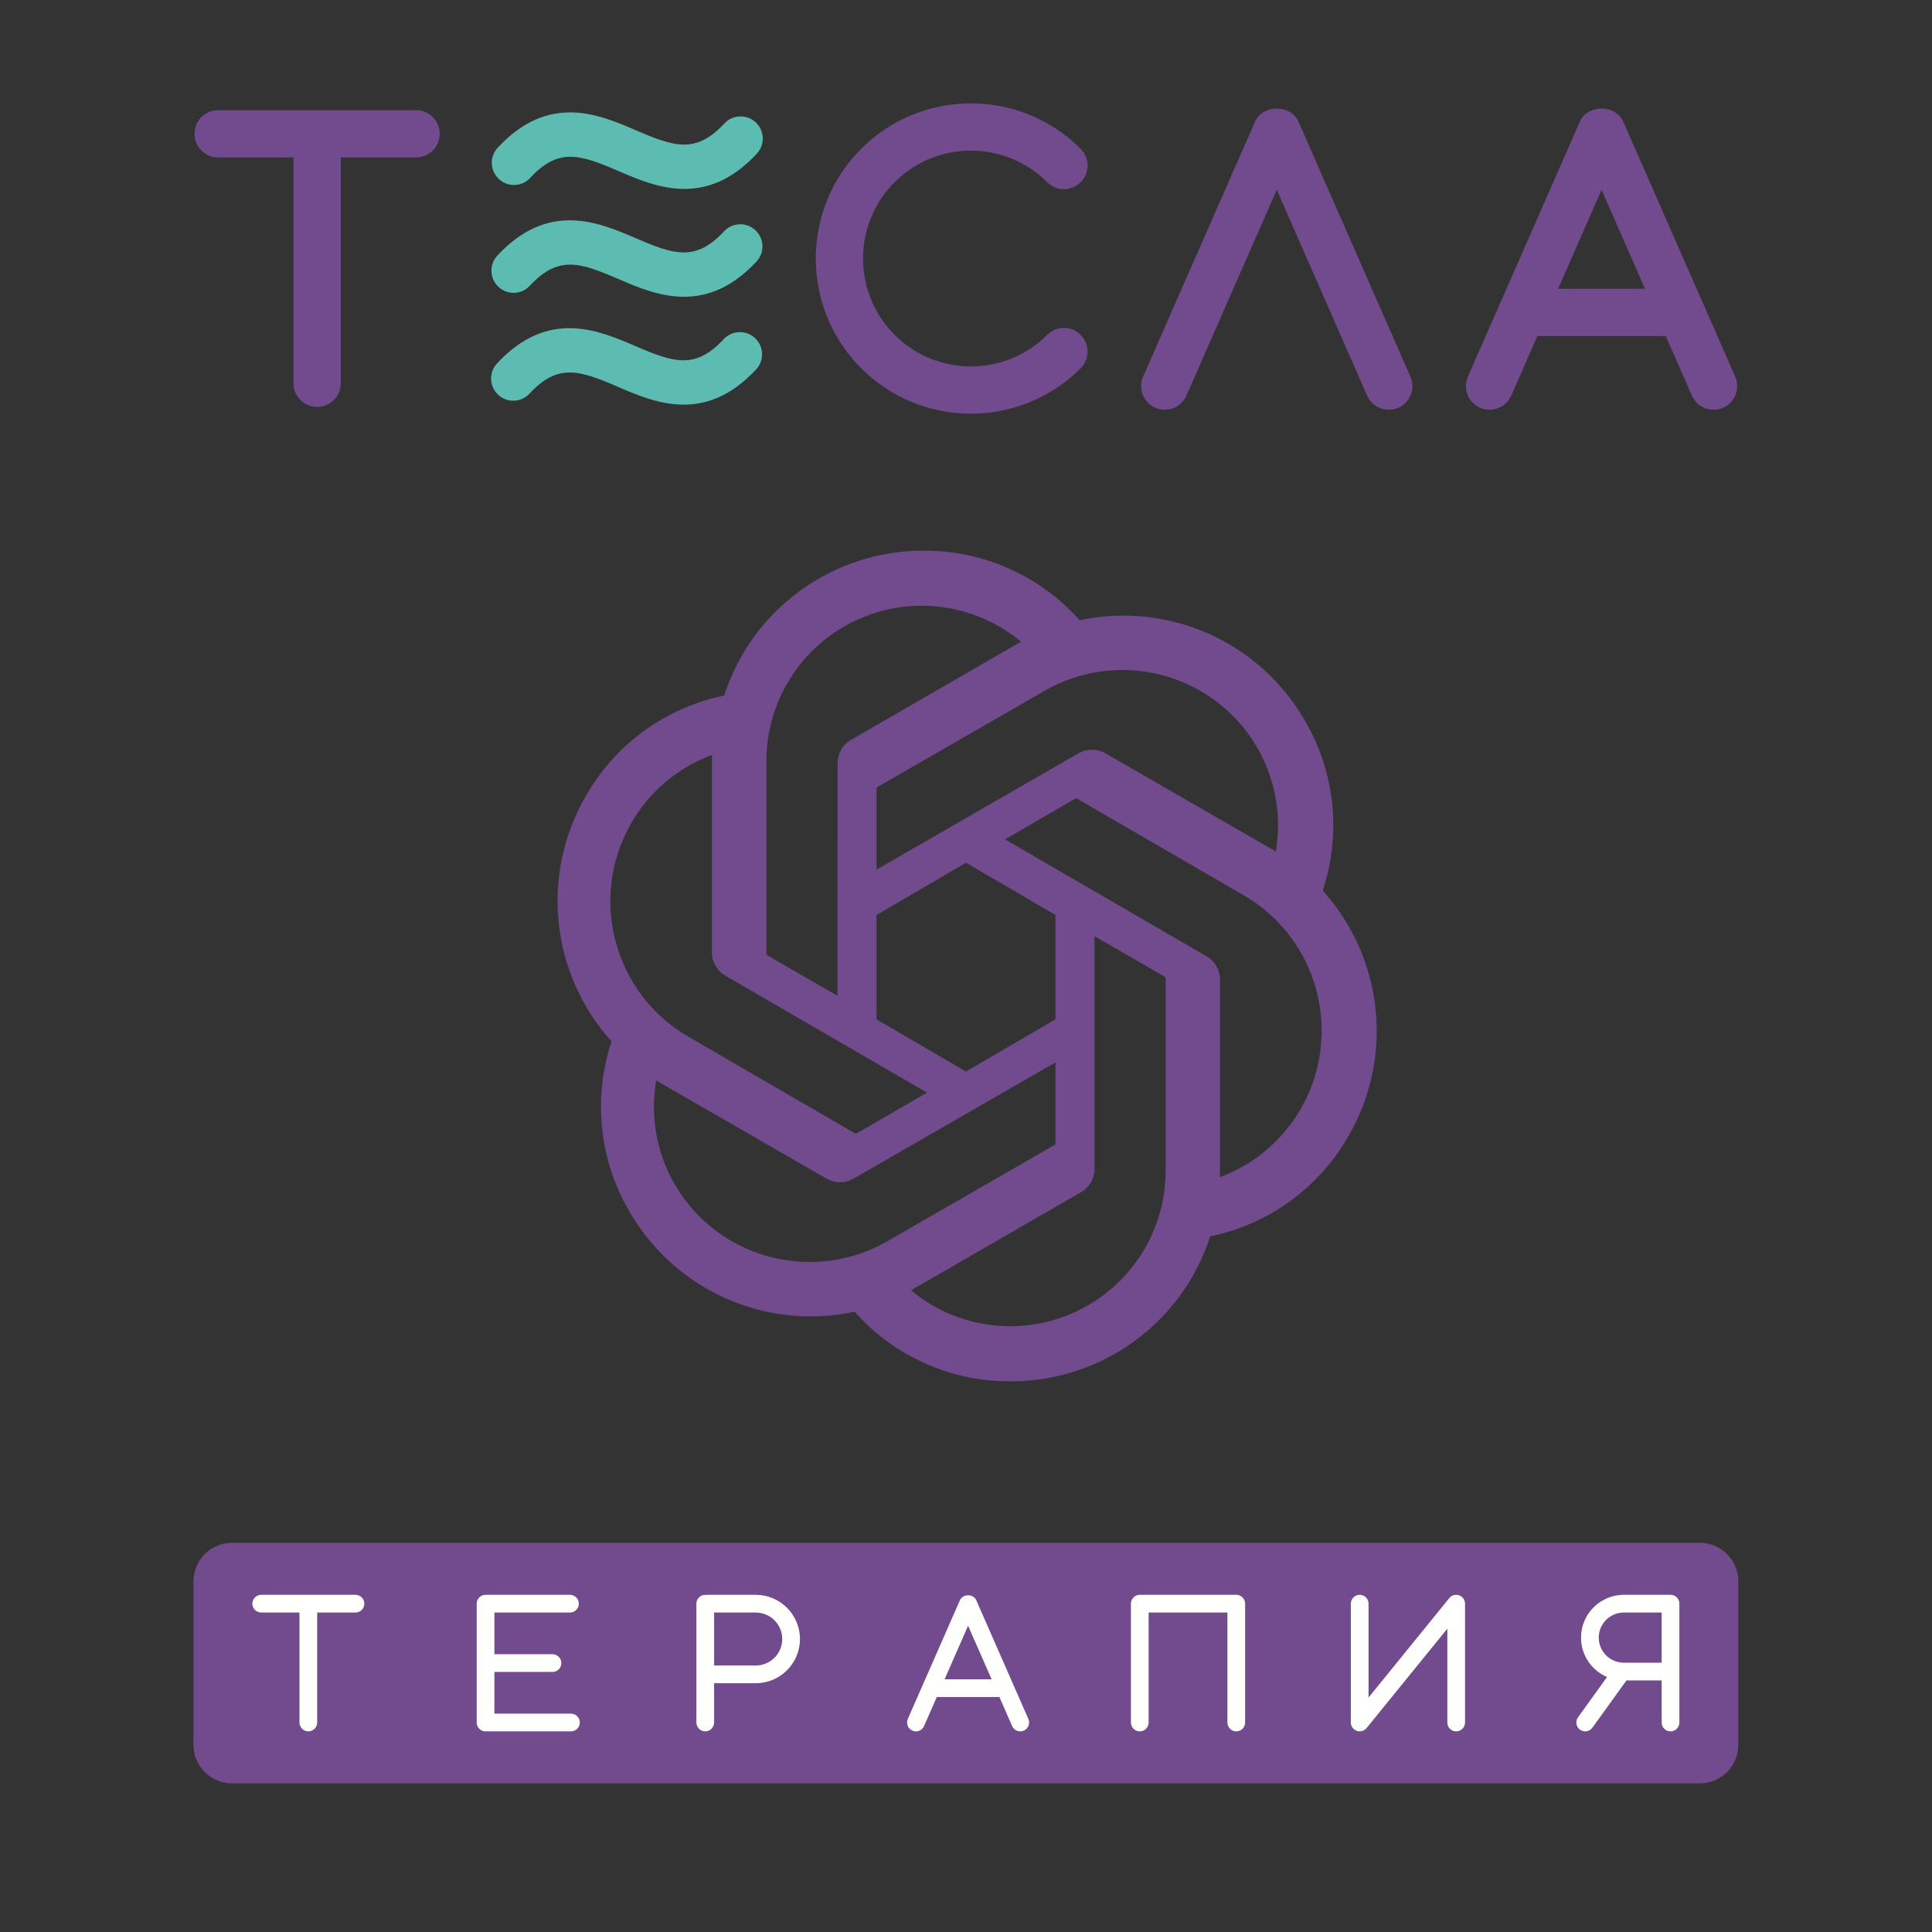 <?xml version="1.0" encoding="UTF-8"?>
<svg width="842px" height="842px" viewBox="0 0 842 842" version="1.1" xmlns="http://www.w3.org/2000/svg" xmlns:xlink="http://www.w3.org/1999/xlink">
    <rect x="0" y="0" width="842" height="842" fill="#333333" stroke="none"/>
    <title>teslaapp</title>
    <g id="teslaapp" stroke="none" stroke-width="1" fill="none" fill-rule="evenodd">
        <g id="Group-2" transform="translate(84.784, 45.054)">
            <path d="M10.303,2.95 C4.611,2.95 0,7.567 0,13.252 C0,18.938 4.611,23.555 10.303,23.555 L43.122,23.555 L43.122,122.001 C43.122,127.687 47.733,132.303 53.425,132.303 C59.117,132.303 63.727,127.687 63.727,122.001 L63.727,23.555 L96.553,23.555 C102.245,23.555 106.855,18.938 106.855,13.252 C106.855,7.567 102.245,2.95 96.553,2.95 L10.303,2.95 Z" id="Fill-1" fill="#714B8D"></path>
            <path d="M338.36,135.234 C321.038,135.234 303.716,128.642 290.527,115.447 C264.154,89.08 264.154,46.16 290.527,19.793 C316.906,-6.598 359.82,-6.598 386.187,19.793 C390.212,23.819 390.212,30.335 386.187,34.36 C382.161,38.386 375.645,38.386 371.62,34.36 C353.279,16.019 323.435,16.019 305.106,34.36 C286.766,52.701 286.766,82.539 305.106,100.88 C323.435,119.22 353.279,119.22 371.62,100.88 C375.645,96.854 382.161,96.854 386.187,100.88 C390.212,104.905 390.212,111.421 386.187,115.447 C373.004,128.642 355.682,135.234 338.36,135.234" id="Fill-3" fill="#714B8D"></path>
            <path d="M520.458,133.523 C516.496,133.523 512.722,131.221 511.023,127.359 L471.65,37.668 L432.277,127.359 C429.987,132.567 423.899,134.932 418.704,132.655 C413.483,130.366 411.118,124.29 413.408,119.082 L462.216,7.893 C465.511,0.396 477.789,0.396 481.085,7.893 L529.893,119.082 C532.182,124.29 529.817,130.366 524.597,132.655 C523.251,133.246 521.842,133.523 520.458,133.523" id="Fill-5" fill="#714B8D"></path>
            <path d="M594.275,80.791 L613.206,37.669 L632.136,80.791 L594.275,80.791 Z M671.448,119.083 L622.64,7.894 C619.345,0.396 607.067,0.396 603.771,7.894 L554.963,119.083 C552.673,124.29 555.038,130.366 560.26,132.656 C565.455,134.933 571.543,132.568 573.832,127.36 L585.231,101.396 L641.182,101.396 L652.58,127.36 C654.278,131.222 658.052,133.524 662.014,133.524 C663.398,133.524 664.807,133.247 666.153,132.656 C671.372,130.366 673.737,124.29 671.448,119.083 L671.448,119.083 Z" id="Fill-7" fill="#714B8D"></path>
            <path d="M230.768,55.77 C218.333,69.104 209.025,65.959 192.263,58.751 C176.205,51.833 154.242,42.398 131.982,66.324 C128.347,70.224 128.567,76.337 132.467,79.973 C136.373,83.621 142.499,83.419 146.122,79.482 C158.544,66.135 167.859,69.28 184.627,76.501 C192.892,80.061 202.722,84.287 213.358,84.287 C223.378,84.287 234.108,80.539 244.907,68.928 C248.543,65.028 248.323,58.915 244.423,55.279 C240.536,51.644 234.397,51.845 230.768,55.77 M230.617,102.779 C218.182,116.101 208.861,112.981 192.118,105.76 C176.067,98.854 154.097,89.395 131.831,113.333 C128.196,117.233 128.416,123.346 132.316,126.982 C136.228,130.63 142.348,130.416 145.971,126.491 C158.386,113.144 167.72,116.289 184.476,123.51 C192.741,127.07 202.571,131.296 213.214,131.296 C223.227,131.296 233.963,127.548 244.756,115.937 C248.392,112.037 248.172,105.924 244.266,102.288 C240.372,98.653 234.252,98.854 230.617,102.779 M146.272,32.473 C158.695,19.126 168.003,22.271 184.772,29.492 C193.036,33.052 202.867,37.278 213.509,37.278 C223.522,37.278 234.259,33.53 245.052,21.919 C248.687,18.019 248.467,11.906 244.561,8.27 C240.662,4.635 234.542,4.849 230.913,8.761 C218.491,22.082 209.163,18.963 192.414,11.742 C176.369,4.824 154.399,-4.649 132.133,19.315 C128.498,23.215 128.718,29.328 132.624,32.964 C136.53,36.612 142.643,36.41 146.272,32.473" id="Fill-9" fill="#5DBCB1"></path>
        </g>
        <g id="teslaappGroup" transform="translate(84.305, 672.39)">
            <path d="M656.498,104.832 L16.781,104.832 C7.513,104.832 0,97.319 0,88.051 L0,16.78 C0,7.513 7.513,0 16.781,0 L656.498,0 C665.766,0 673.279,7.513 673.279,16.78 L673.279,88.051 C673.279,97.319 665.766,104.832 656.498,104.832" id="Fill-11" fill="#714B8D"></path>
            <path d="M70.605,22.662 L29.54,22.662 C27.408,22.662 25.678,24.385 25.678,26.524 C25.678,28.662 27.408,30.386 29.54,30.386 L46.207,30.386 L46.207,78.3 C46.207,80.439 47.937,82.162 50.069,82.162 C52.201,82.162 53.931,80.439 53.931,78.3 L53.931,30.386 L70.605,30.386 C72.737,30.386 74.467,28.662 74.467,26.524 C74.467,24.385 72.737,22.662 70.605,22.662" id="Fill-13" fill="#FFFFFE"></path>
            <path d="M454.483,82.163 C452.345,82.163 450.621,80.44 450.621,78.301 L450.621,30.386 L416.292,30.386 L416.292,78.301 C416.292,80.44 414.569,82.163 412.43,82.163 C410.292,82.163 408.568,80.44 408.568,78.301 L408.568,26.525 C408.568,24.386 410.292,22.663 412.43,22.663 L454.483,22.663 C456.621,22.663 458.345,24.386 458.345,26.525 L458.345,78.301 C458.345,80.44 456.621,82.163 454.483,82.163" id="Fill-15" fill="#FFFFFE"></path>
            <path d="M508.272,82.163 C507.844,82.163 507.404,82.088 506.976,81.949 C505.442,81.396 504.41,79.936 504.41,78.301 L504.41,26.525 C504.41,24.386 506.134,22.663 508.272,22.663 C510.41,22.663 512.134,24.386 512.134,26.525 L512.134,67.42 L547.331,24.084 C548.35,22.826 550.035,22.373 551.62,22.877 C553.155,23.43 554.187,24.889 554.187,26.525 L554.187,78.301 C554.187,80.44 552.463,82.163 550.325,82.163 C548.186,82.163 546.463,80.44 546.463,78.301 L546.463,37.418 L511.266,80.742 C510.524,81.66 509.417,82.163 508.272,82.163" id="Fill-17" fill="#FFFFFE"></path>
            <path d="M327.359,59.482 L337.608,36.135 L347.861,59.482 L327.359,59.482 Z M363.874,76.753 L341.149,24.977 C339.916,22.159 335.3,22.159 334.067,24.977 L311.336,76.753 C310.481,78.703 311.368,80.98 313.324,81.836 C315.273,82.729 317.557,81.823 318.418,79.848 L323.968,67.206 L351.253,67.206 L356.804,79.848 C357.433,81.307 358.855,82.163 360.339,82.163 C360.855,82.163 361.383,82.062 361.886,81.836 C363.849,80.98 364.729,78.703 363.874,76.753 L363.874,76.753 Z" id="Fill-19" fill="#FFFFFE"></path>
            <path d="M164.529,74.439 L131.169,74.439 L131.169,56.274 L156.472,56.274 C158.604,56.274 160.334,54.551 160.334,52.413 C160.334,50.274 158.604,48.551 156.472,48.551 L131.169,48.551 L131.169,30.386 L164.095,30.386 C166.227,30.386 167.957,28.663 167.957,26.524 C167.957,24.386 166.227,22.662 164.095,22.662 L127.307,22.662 C125.174,22.662 123.445,24.386 123.445,26.524 L123.445,78.301 C123.445,80.439 125.174,82.163 127.307,82.163 L164.529,82.163 C166.661,82.163 168.391,80.439 168.391,78.301 C168.391,76.162 166.661,74.439 164.529,74.439" id="Fill-21" fill="#FFFFFE"></path>
            <path d="M245.074,53.456 L226.916,53.456 L226.916,30.386 L245.074,30.386 C251.433,30.386 256.609,35.556 256.609,41.922 C256.609,48.286 251.433,53.456 245.074,53.456 M245.074,22.663 L223.884,22.663 C223.722,22.663 223.626,22.814 223.469,22.834 C223.312,22.814 223.216,22.663 223.054,22.663 C220.922,22.663 219.192,24.386 219.192,26.524 L219.192,78.3 C219.192,80.439 220.922,82.162 223.054,82.162 C225.186,82.162 226.916,80.439 226.916,78.3 L226.916,61.181 L245.074,61.181 C255.697,61.181 264.333,52.538 264.333,41.922 C264.333,31.305 255.697,22.663 245.074,22.663" id="Fill-23" fill="#FFFFFE"></path>
            <path d="M623.386,52.249 C617.36,52.249 612.455,47.343 612.455,41.318 C612.455,35.292 617.36,30.386 623.386,30.386 L639.878,30.386 L639.878,52.249 L623.386,52.249 Z M643.739,22.662 L623.386,22.662 C613.096,22.662 604.731,31.028 604.731,41.318 C604.731,49.015 609.413,55.63 616.08,58.477 L603.423,76.037 C602.177,77.773 602.567,80.188 604.291,81.433 C604.982,81.924 605.775,82.163 606.555,82.163 C607.75,82.163 608.932,81.609 609.687,80.565 L624.531,59.973 L639.878,59.973 L639.878,78.301 C639.878,80.439 641.601,82.163 643.739,82.163 C645.878,82.163 647.601,80.439 647.601,78.301 L647.601,26.524 C647.601,24.386 645.878,22.662 643.739,22.662 L643.739,22.662 Z" id="Fill-25" fill="#FFFFFE"></path>
        </g>
        <path d="M576.463,388.156 C584.669,363.504 581.847,336.508 568.72,314.088 C548.981,279.693 509.289,262.004 470.532,270.329 C453.298,250.894 428.523,239.841 402.556,240 C362.934,239.906 327.787,265.427 315.593,303.146 C290.138,308.357 268.168,324.303 255.314,346.896 C235.424,381.195 239.958,424.422 266.531,453.844 C258.325,478.499 261.147,505.498 274.274,527.921 C294.015,562.313 333.705,580.002 372.462,571.679 C389.7,591.113 414.478,602.163 440.447,602 C480.089,602.103 515.255,576.562 527.437,538.818 C552.889,533.604 574.855,517.659 587.707,495.068 C607.575,460.772 603.031,417.563 576.463,388.156 L576.463,388.156 Z M440.35,578 C424.509,578.023 409.164,572.479 397,562.338 C397.551,562.04 398.518,561.516 399.141,561.128 L471.081,519.603 C474.763,517.514 477.027,513.598 476.998,509.366 L476.998,408 L507.404,425.549 C507.729,425.709 507.953,426.02 508,426.379 L508,510.323 C507.955,547.655 477.698,577.916 440.341,577.991 L440.35,578 Z M294.089,516.196 C286.144,502.504 283.281,486.462 286.001,470.877 C286.544,471.201 287.467,471.77 288.145,472.149 L360.194,513.652 C363.85,515.781 368.372,515.781 372.027,513.652 L459.998,463 L459.998,498.079 C460.019,498.442 459.856,498.791 459.564,499.008 L386.728,540.954 C354.286,559.588 312.841,548.512 294.089,516.196 L294.089,516.196 Z M275.047,358.824 C282.949,345.034 295.43,334.476 310.302,329 C310.302,329.617 310.266,330.724 310.266,331.486 L310.266,414.971 C310.242,419.216 312.501,423.143 316.174,425.242 L404,476.18 L373.595,493.819 C373.29,494.023 372.902,494.057 372.566,493.91 L299.824,451.7 C267.49,432.891 256.408,391.345 275.047,358.815 L275.047,358.824 Z M525.825,416.752 L438,365.806 L468.41,348.177 C468.714,347.979 469.096,347.945 469.43,348.087 L542.154,390.258 C564.898,403.457 577.992,428.678 575.752,454.968 C573.512,481.258 556.341,503.876 531.695,513 L531.695,427.023 C531.728,422.785 529.484,418.859 525.825,416.752 L525.825,416.752 Z M556.01,371.121 C555.476,370.787 554.544,370.227 553.875,369.848 L481.808,328.329 C478.152,326.202 473.63,326.202 469.974,328.329 L382.002,379 L382.002,343.908 C381.981,343.545 382.144,343.196 382.436,342.978 L455.271,301.054 C478.055,287.942 506.383,289.152 527.959,304.158 C549.536,319.164 560.471,345.261 556.019,371.121 L556.01,371.121 Z M364.989,434 L334.587,416.445 C334.265,416.283 334.045,415.972 334,415.615 L334,331.643 C334.022,305.393 349.216,281.521 372.989,270.389 C396.761,259.257 424.825,262.873 445,279.666 C444.282,280.055 443.571,280.459 442.869,280.876 L370.949,322.415 C367.277,324.504 365.02,328.412 365.044,332.637 L364.989,434 L364.989,434 Z M382,398.759 L420.991,376 L460,398.75 L460,444.25 L421,467 L382,444.25 L382,398.759 L382,398.759 Z" id="Shape" fill="#714B8D" fill-rule="nonzero"></path>
    </g>
</svg>